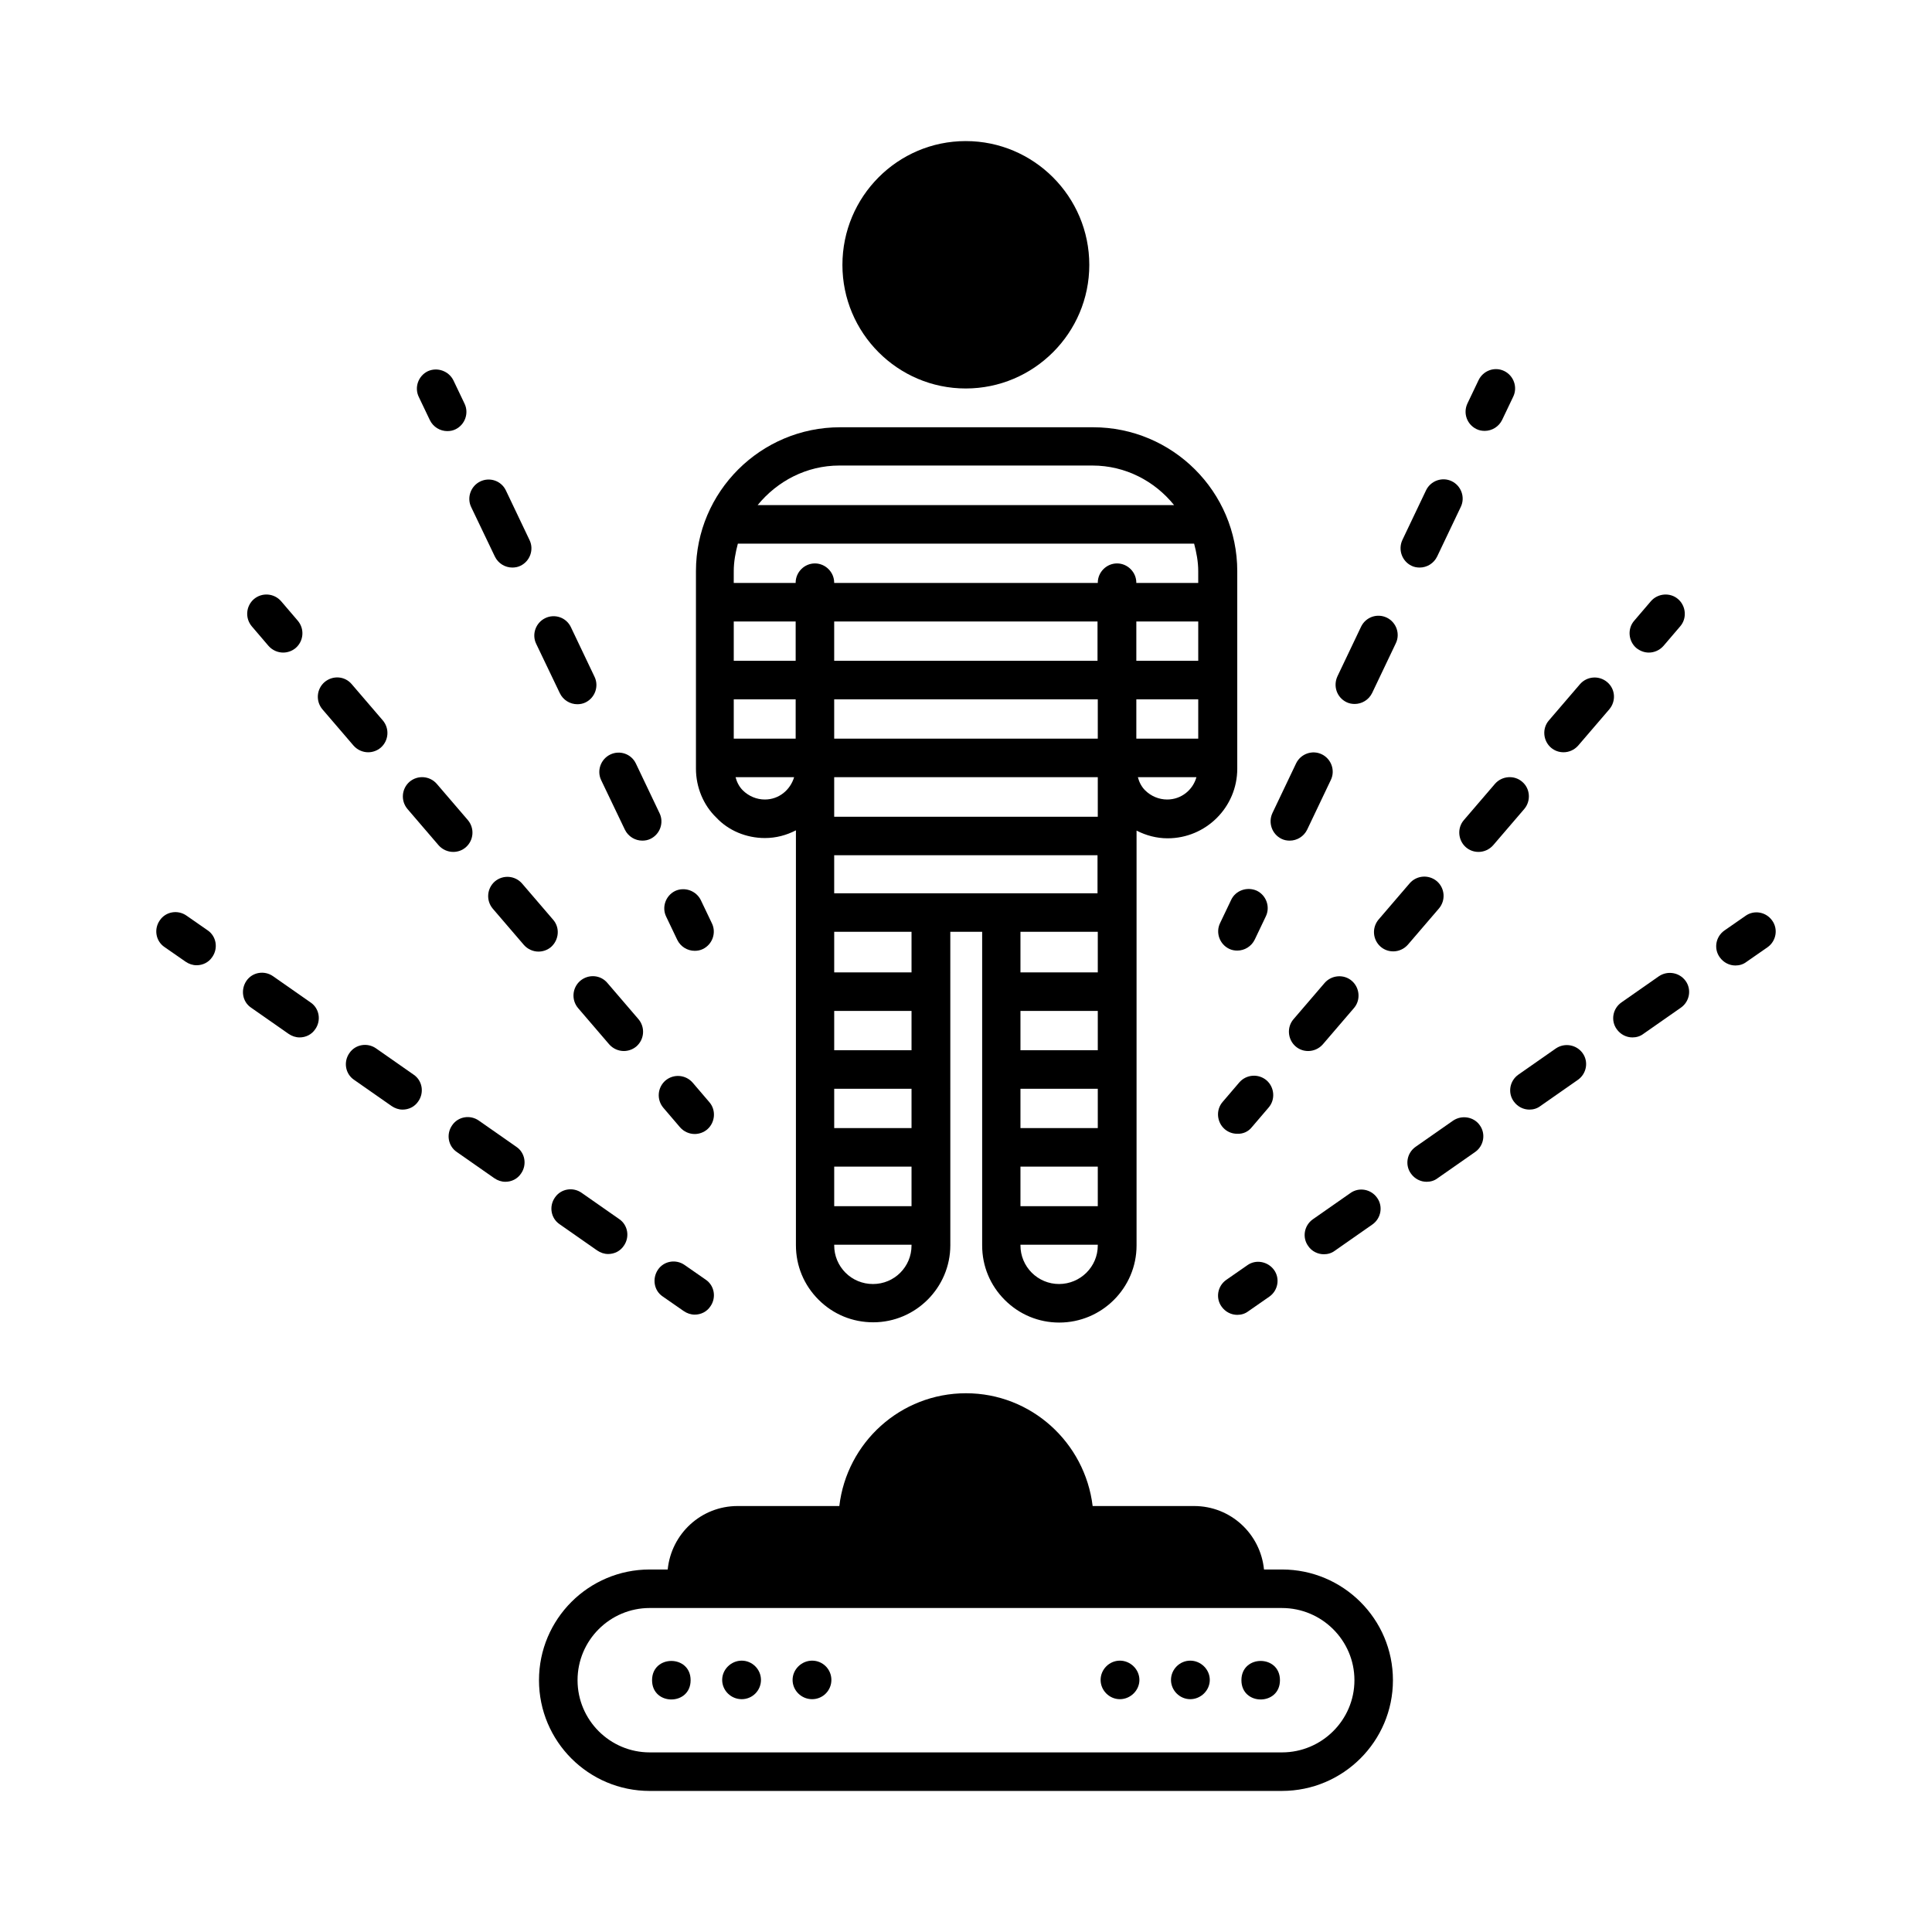 <?xml version="1.0" encoding="UTF-8"?>
<!-- Uploaded to: ICON Repo, www.iconrepo.com, Generator: ICON Repo Mixer Tools -->
<svg fill="#000000" width="800px" height="800px" version="1.1" viewBox="144 144 512 512" xmlns="http://www.w3.org/2000/svg">
 <g>
  <path d="m483.74 559.93h-4.766c-0.953-9.465-8.852-16.816-18.52-16.816h-26.891c-2.043-16.816-16.273-29.887-33.566-29.887-17.359 0-31.59 13.07-33.566 29.887h-26.961c-9.668 0-17.566 7.352-18.52 16.816h-4.766c-16.203 0-29.344 13.141-29.344 29.344s13.141 29.344 29.344 29.344l167.55-0.004c16.203 0 29.41-13.141 29.41-29.344 0.004-16.203-13.203-29.34-29.41-29.34zm0 48.473h-167.55c-10.555 0-19.133-8.578-19.133-19.133s8.578-19.133 19.133-19.133l167.55 0.004c10.555 0 19.199 8.578 19.199 19.133 0 10.551-8.645 19.129-19.199 19.129z"/>
  <path d="m327.02 589.27c0 6.809-10.215 6.809-10.215 0 0-6.805 10.215-6.805 10.215 0"/>
  <path d="m340.56 584.09c-2.793 0-5.176 2.316-5.176 5.106 0 2.793 2.316 5.106 5.176 5.106s5.106-2.316 5.106-5.106c0-2.793-2.312-5.106-5.106-5.106z"/>
  <path d="m359.22 584.09c-2.793 0-5.176 2.316-5.176 5.106 0 2.793 2.316 5.106 5.176 5.106s5.106-2.316 5.106-5.106c0-2.793-2.246-5.106-5.106-5.106z"/>
  <path d="m440.78 584.09c-2.793 0-5.106 2.316-5.106 5.106 0 2.793 2.316 5.106 5.106 5.106 2.793 0 5.176-2.316 5.176-5.106-0.004-2.793-2.387-5.106-5.176-5.106z"/>
  <path d="m459.43 584.09c-2.793 0-5.106 2.316-5.106 5.106 0 2.793 2.316 5.106 5.106 5.106 2.793 0 5.176-2.316 5.176-5.106 0-2.793-2.383-5.106-5.176-5.106z"/>
  <path d="m483.2 589.27c0 6.809-10.211 6.809-10.211 0 0-6.805 10.211-6.805 10.211 0"/>
  <path d="m346.69 366.09c2.996 0 5.719-0.75 8.238-2.043v109.95c0 5.445 2.109 10.555 5.992 14.434 3.879 3.879 8.988 5.992 14.5 5.992 11.234 0 20.426-9.191 20.426-20.426l-0.004-83.059h8.441v83.129c0 5.445 2.109 10.555 5.992 14.434 3.879 3.879 8.988 5.992 14.434 5.992 11.301 0 20.492-9.191 20.492-20.426v-109.95c2.519 1.293 5.309 2.043 8.238 2.043 10.145 0 18.449-8.238 18.449-18.449v-52.355c0-21.039-17.156-38.125-38.195-38.125h-67.062c-21.039 0-38.195 17.09-38.195 38.125v52.355c0 4.902 1.973 9.668 5.379 12.938 3.207 3.465 7.973 5.441 12.875 5.441zm0-10.211c-2.18 0-4.289-0.887-5.856-2.449-0.953-0.953-1.566-2.18-1.906-3.473h15.523c-1.023 3.402-4.019 5.922-7.762 5.922zm38.875 118.19c0 5.652-4.562 10.211-10.211 10.211-2.793 0-5.379-1.09-7.285-2.996s-2.996-4.492-2.996-7.215v-0.203h20.492zm0-10.414h-20.492v-10.484h20.492zm0-20.699h-20.492v-10.418h20.492zm0-20.629h-20.492v-10.418h20.492zm0-20.629h-20.492v-10.758h20.492zm-20.496-20.969v-10.078h69.785v10.078zm69.855-51.402v10.418h-69.855v-10.418zm-69.855-10.211v-10.418h69.785v10.418zm69.855 30.84v10.484h-69.855v-10.484zm0 124.11c0 5.652-4.629 10.211-10.281 10.211-2.723 0-5.309-1.09-7.215-2.996s-2.996-4.492-2.996-7.215v-0.203h20.492zm0-10.414h-20.492v-10.484h20.492zm0-20.699h-20.492v-10.418h20.492zm0-20.629h-20.492v-10.418h20.492zm0-20.629h-20.492v-10.758h20.492zm18.383-45.816c-2.18 0-4.289-0.887-5.856-2.449-0.953-0.953-1.566-2.18-1.906-3.473h15.523c-0.953 3.402-4.019 5.922-7.762 5.922zm8.238-16.137h-16.406v-10.418h16.406zm0-20.629h-16.406v-10.418h16.406zm-95.113-51.742h67.062c8.781 0 16.543 4.152 21.648 10.484h-110.36c5.172-6.332 12.934-10.484 21.648-10.484zm-27.98 27.98c0-2.519 0.477-4.969 1.09-7.285h120.91c0.613 2.316 1.09 4.766 1.09 7.285v3.133h-16.406v-0.066c0-2.793-2.316-5.106-5.106-5.106-2.793 0-5.106 2.316-5.106 5.106v0.066h-69.859v-0.066c0-2.793-2.316-5.106-5.106-5.106-2.793 0-5.106 2.316-5.106 5.106v0.066h-16.406zm0 13.344h16.406v10.418h-16.406zm0 20.629h16.406v10.418h-16.406z"/>
  <path d="m399.93 246.95c18.043 0 32.746-14.707 32.746-32.746 0-18.109-14.707-32.816-32.746-32.816-18.043 0-32.68 14.707-32.68 32.816 0 18.039 14.637 32.746 32.68 32.746z"/>
  <path d="m535.28 257.71c0.68 0.34 1.43 0.477 2.18 0.477 1.906 0 3.746-1.09 4.629-2.926l2.926-6.129c1.227-2.519 0.137-5.582-2.383-6.809-2.519-1.227-5.582-0.137-6.809 2.449l-2.926 6.129c-1.227 2.586-0.137 5.582 2.383 6.809z"/>
  <path d="m500.83 330.08c0.68 0.34 1.43 0.477 2.18 0.477 1.906 0 3.746-1.09 4.629-2.926l6.262-13.141c1.227-2.519 0.137-5.582-2.383-6.809-2.586-1.227-5.582-0.137-6.809 2.383l-6.262 13.141c-1.227 2.652-0.137 5.648 2.383 6.875z"/>
  <path d="m518.05 293.93c0.68 0.34 1.43 0.477 2.18 0.477 1.906 0 3.746-1.09 4.629-2.926l6.262-13.141c1.227-2.519 0.137-5.582-2.383-6.809-2.519-1.227-5.582-0.137-6.809 2.383l-6.262 13.141c-1.227 2.586-0.137 5.648 2.383 6.875z"/>
  <path d="m483.61 366.3c0.68 0.34 1.43 0.477 2.18 0.477 1.906 0 3.746-1.09 4.629-2.926l6.262-13.141c1.227-2.519 0.137-5.582-2.383-6.809-2.519-1.227-5.582-0.137-6.809 2.383l-6.262 13.141c-1.227 2.586-0.137 5.648 2.383 6.875z"/>
  <path d="m470.26 382.5-2.926 6.129c-1.227 2.519-0.137 5.582 2.383 6.809 0.68 0.34 1.43 0.477 2.18 0.477 1.906 0 3.746-1.09 4.629-2.926l2.926-6.129c1.227-2.519 0.137-5.582-2.383-6.809-2.586-1.156-5.648-0.07-6.809 2.449z"/>
  <path d="m475.77 442.69 4.426-5.176c1.84-2.109 1.566-5.379-0.543-7.215-2.18-1.84-5.379-1.566-7.215 0.543l-4.426 5.176c-1.84 2.109-1.566 5.379 0.543 7.215 0.953 0.816 2.109 1.227 3.336 1.227 1.496 0.066 2.926-0.547 3.879-1.77z"/>
  <path d="m525.34 384.75c1.84-2.18 1.566-5.379-0.543-7.215-2.18-1.84-5.379-1.566-7.215 0.543l-8.238 9.602c-1.84 2.18-1.566 5.379 0.543 7.215 0.953 0.816 2.109 1.227 3.336 1.227 1.43 0 2.859-0.613 3.879-1.77z"/>
  <path d="m569.93 324.77c-2.18-1.84-5.379-1.566-7.215 0.543l-8.238 9.602c-1.84 2.109-1.566 5.379 0.543 7.215 0.953 0.816 2.109 1.227 3.336 1.227 1.43 0 2.859-0.613 3.879-1.77l8.238-9.602c1.84-2.176 1.633-5.375-0.543-7.215z"/>
  <path d="m502.8 411.16c1.84-2.109 1.566-5.379-0.543-7.215-2.109-1.84-5.379-1.566-7.215 0.543l-8.238 9.602c-1.84 2.109-1.566 5.379 0.543 7.215 0.953 0.816 2.109 1.227 3.336 1.227 1.43 0 2.859-0.613 3.879-1.77z"/>
  <path d="m547.4 351.18c-2.109-1.84-5.379-1.566-7.215 0.543l-8.238 9.602c-1.84 2.109-1.566 5.379 0.543 7.215 0.953 0.816 2.109 1.227 3.336 1.227 1.43 0 2.859-0.613 3.879-1.77l8.238-9.602c1.84-2.176 1.566-5.445-0.543-7.215z"/>
  <path d="m580.96 316.94c1.43 0 2.859-0.613 3.879-1.77l4.426-5.176c1.84-2.109 1.566-5.379-0.543-7.215-2.109-1.84-5.379-1.566-7.215 0.543l-4.426 5.176c-1.84 2.109-1.566 5.379 0.543 7.215 1.023 0.82 2.18 1.227 3.336 1.227z"/>
  <path d="m471.89 492.45c1.02 0 2.043-0.273 2.926-0.953l5.582-3.879c2.316-1.633 2.859-4.832 1.227-7.082-1.633-2.246-4.832-2.859-7.082-1.227l-5.582 3.879c-2.316 1.633-2.859 4.832-1.227 7.082 1.023 1.434 2.59 2.18 4.156 2.18z"/>
  <path d="m556.32 421.85-9.941 6.945c-2.316 1.633-2.859 4.832-1.227 7.082 1.02 1.43 2.586 2.18 4.152 2.18 1.02 0 2.043-0.273 2.926-0.953l9.941-6.945c2.316-1.633 2.859-4.832 1.227-7.082-1.633-2.246-4.766-2.793-7.078-1.227z"/>
  <path d="m583.62 402.72-9.941 6.945c-2.316 1.633-2.859 4.832-1.227 7.082 1.02 1.43 2.586 2.18 4.152 2.18 1.02 0 2.043-0.273 2.926-0.953l9.941-6.945c2.316-1.633 2.859-4.832 1.227-7.082-1.633-2.25-4.766-2.793-7.078-1.227z"/>
  <path d="m529.08 440.98-9.941 6.945c-2.316 1.633-2.859 4.832-1.227 7.082 1.02 1.43 2.586 2.18 4.152 2.18 1.02 0 2.043-0.273 2.926-0.953l9.941-6.945c2.316-1.633 2.859-4.832 1.227-7.082-1.562-2.25-4.762-2.793-7.078-1.227z"/>
  <path d="m494.84 476.39c1.02 0 2.043-0.273 2.926-0.953l9.941-6.945c2.316-1.633 2.859-4.832 1.227-7.082-1.633-2.316-4.832-2.859-7.082-1.227l-9.941 6.945c-2.316 1.633-2.859 4.832-1.227 7.082 0.957 1.43 2.59 2.18 4.156 2.18z"/>
  <path d="m613.64 387.95c-1.633-2.316-4.832-2.859-7.082-1.227l-5.582 3.879c-2.316 1.633-2.859 4.832-1.227 7.082 1.02 1.43 2.586 2.18 4.152 2.18 1.02 0 2.043-0.273 2.926-0.953l5.582-3.879c2.32-1.637 2.863-4.836 1.23-7.082z"/>
  <path d="m257.91 255.32c0.887 1.84 2.723 2.926 4.629 2.926 0.75 0 1.496-0.137 2.18-0.477 2.519-1.227 3.609-4.289 2.383-6.809l-2.926-6.129c-1.227-2.519-4.289-3.609-6.809-2.449-2.519 1.227-3.609 4.289-2.383 6.809z"/>
  <path d="m309.59 363.85c0.887 1.84 2.723 2.926 4.629 2.926 0.75 0 1.496-0.137 2.18-0.477 2.519-1.227 3.609-4.289 2.383-6.809l-6.262-13.141c-1.227-2.586-4.289-3.609-6.809-2.383-2.519 1.227-3.609 4.289-2.383 6.809z"/>
  <path d="m292.36 327.7c0.887 1.84 2.723 2.926 4.629 2.926 0.75 0 1.496-0.137 2.18-0.477 2.519-1.227 3.609-4.289 2.383-6.809l-6.262-13.141c-1.227-2.586-4.289-3.609-6.809-2.383s-3.609 4.289-2.383 6.809z"/>
  <path d="m275.14 291.48c0.887 1.84 2.723 2.926 4.629 2.926 0.75 0 1.496-0.137 2.18-0.477 2.519-1.227 3.609-4.289 2.383-6.809l-6.262-13.141c-1.227-2.586-4.289-3.609-6.809-2.383-2.519 1.227-3.609 4.289-2.383 6.809z"/>
  <path d="m323.47 393.05c0.887 1.84 2.723 2.926 4.629 2.926 0.75 0 1.496-0.137 2.18-0.477 2.519-1.227 3.609-4.289 2.383-6.809l-2.926-6.129c-1.227-2.519-4.289-3.609-6.809-2.449-2.519 1.227-3.609 4.289-2.383 6.809z"/>
  <path d="m331.98 436.08-4.426-5.176c-1.84-2.109-5.039-2.383-7.215-0.543-2.109 1.84-2.383 5.039-0.543 7.215l4.426 5.176c1.02 1.156 2.449 1.77 3.879 1.77 1.156 0 2.383-0.41 3.336-1.227 2.109-1.836 2.383-5.106 0.543-7.215z"/>
  <path d="m241.57 343.36c1.156 0 2.383-0.41 3.336-1.227 2.109-1.84 2.383-5.039 0.543-7.215l-8.238-9.602c-1.84-2.18-5.039-2.383-7.215-0.543-2.109 1.84-2.383 5.039-0.543 7.215l8.238 9.602c1.02 1.156 2.449 1.77 3.879 1.77z"/>
  <path d="m267.44 368.54c2.109-1.84 2.383-5.039 0.543-7.215l-8.238-9.602c-1.84-2.109-5.039-2.383-7.215-0.543-2.109 1.84-2.383 5.039-0.543 7.215l8.238 9.602c1.02 1.156 2.449 1.77 3.879 1.77 1.227 0 2.383-0.406 3.336-1.227z"/>
  <path d="m290.59 387.74-8.238-9.602c-1.84-2.109-5.039-2.383-7.215-0.543-2.109 1.84-2.383 5.039-0.543 7.215l8.238 9.602c1.02 1.156 2.449 1.77 3.879 1.77 1.156 0 2.383-0.41 3.336-1.227 2.109-1.902 2.383-5.102 0.543-7.215z"/>
  <path d="m313.2 414.09-8.238-9.602c-1.84-2.18-5.039-2.383-7.215-0.543-2.109 1.84-2.383 5.039-0.543 7.215l8.238 9.602c1.02 1.156 2.449 1.77 3.879 1.77 1.156 0 2.383-0.41 3.336-1.227 2.106-1.836 2.379-5.035 0.543-7.215z"/>
  <path d="m215.16 315.17c1.02 1.156 2.449 1.77 3.879 1.77 1.156 0 2.383-0.41 3.336-1.227 2.109-1.84 2.383-5.039 0.543-7.215l-4.426-5.176c-1.84-2.109-5.039-2.383-7.215-0.543-2.109 1.84-2.383 5.039-0.543 7.215z"/>
  <path d="m325.45 479.25c-2.316-1.633-5.516-1.09-7.082 1.227-1.566 2.316-1.09 5.516 1.227 7.082l5.582 3.879c0.887 0.613 1.906 0.953 2.926 0.953 1.633 0 3.199-0.75 4.152-2.18 1.633-2.316 1.09-5.516-1.227-7.082z"/>
  <path d="m270.91 440.98c-2.316-1.633-5.516-1.09-7.082 1.227-1.633 2.316-1.09 5.516 1.227 7.082l9.941 6.945c0.887 0.613 1.906 0.953 2.926 0.953 1.633 0 3.199-0.75 4.152-2.18 1.633-2.316 1.09-5.516-1.227-7.082z"/>
  <path d="m216.38 402.72c-2.316-1.633-5.516-1.09-7.082 1.227-1.566 2.316-1.09 5.516 1.227 7.082l9.941 6.945c0.887 0.613 1.906 0.953 2.926 0.953 1.633 0 3.199-0.75 4.152-2.18 1.633-2.316 1.09-5.516-1.227-7.082z"/>
  <path d="m298.15 460.12c-2.316-1.633-5.516-1.09-7.082 1.227-1.633 2.316-1.09 5.516 1.227 7.082l9.941 6.945c0.887 0.613 1.906 0.953 2.926 0.953 1.633 0 3.199-0.75 4.152-2.18 1.633-2.316 1.09-5.516-1.227-7.082z"/>
  <path d="m243.68 421.85c-2.316-1.633-5.516-1.09-7.082 1.227-1.633 2.316-1.09 5.516 1.227 7.082l9.941 6.945c0.887 0.613 1.906 0.953 2.926 0.953 1.633 0 3.199-0.75 4.152-2.18 1.633-2.316 1.09-5.516-1.227-7.082z"/>
  <path d="m193.44 386.66c-2.316-1.633-5.516-1.09-7.082 1.227-1.633 2.316-1.09 5.516 1.227 7.082l5.582 3.879c0.887 0.613 1.906 0.953 2.926 0.953 1.633 0 3.199-0.75 4.152-2.18 1.633-2.316 1.09-5.516-1.227-7.082z"/>
 </g>
</svg>